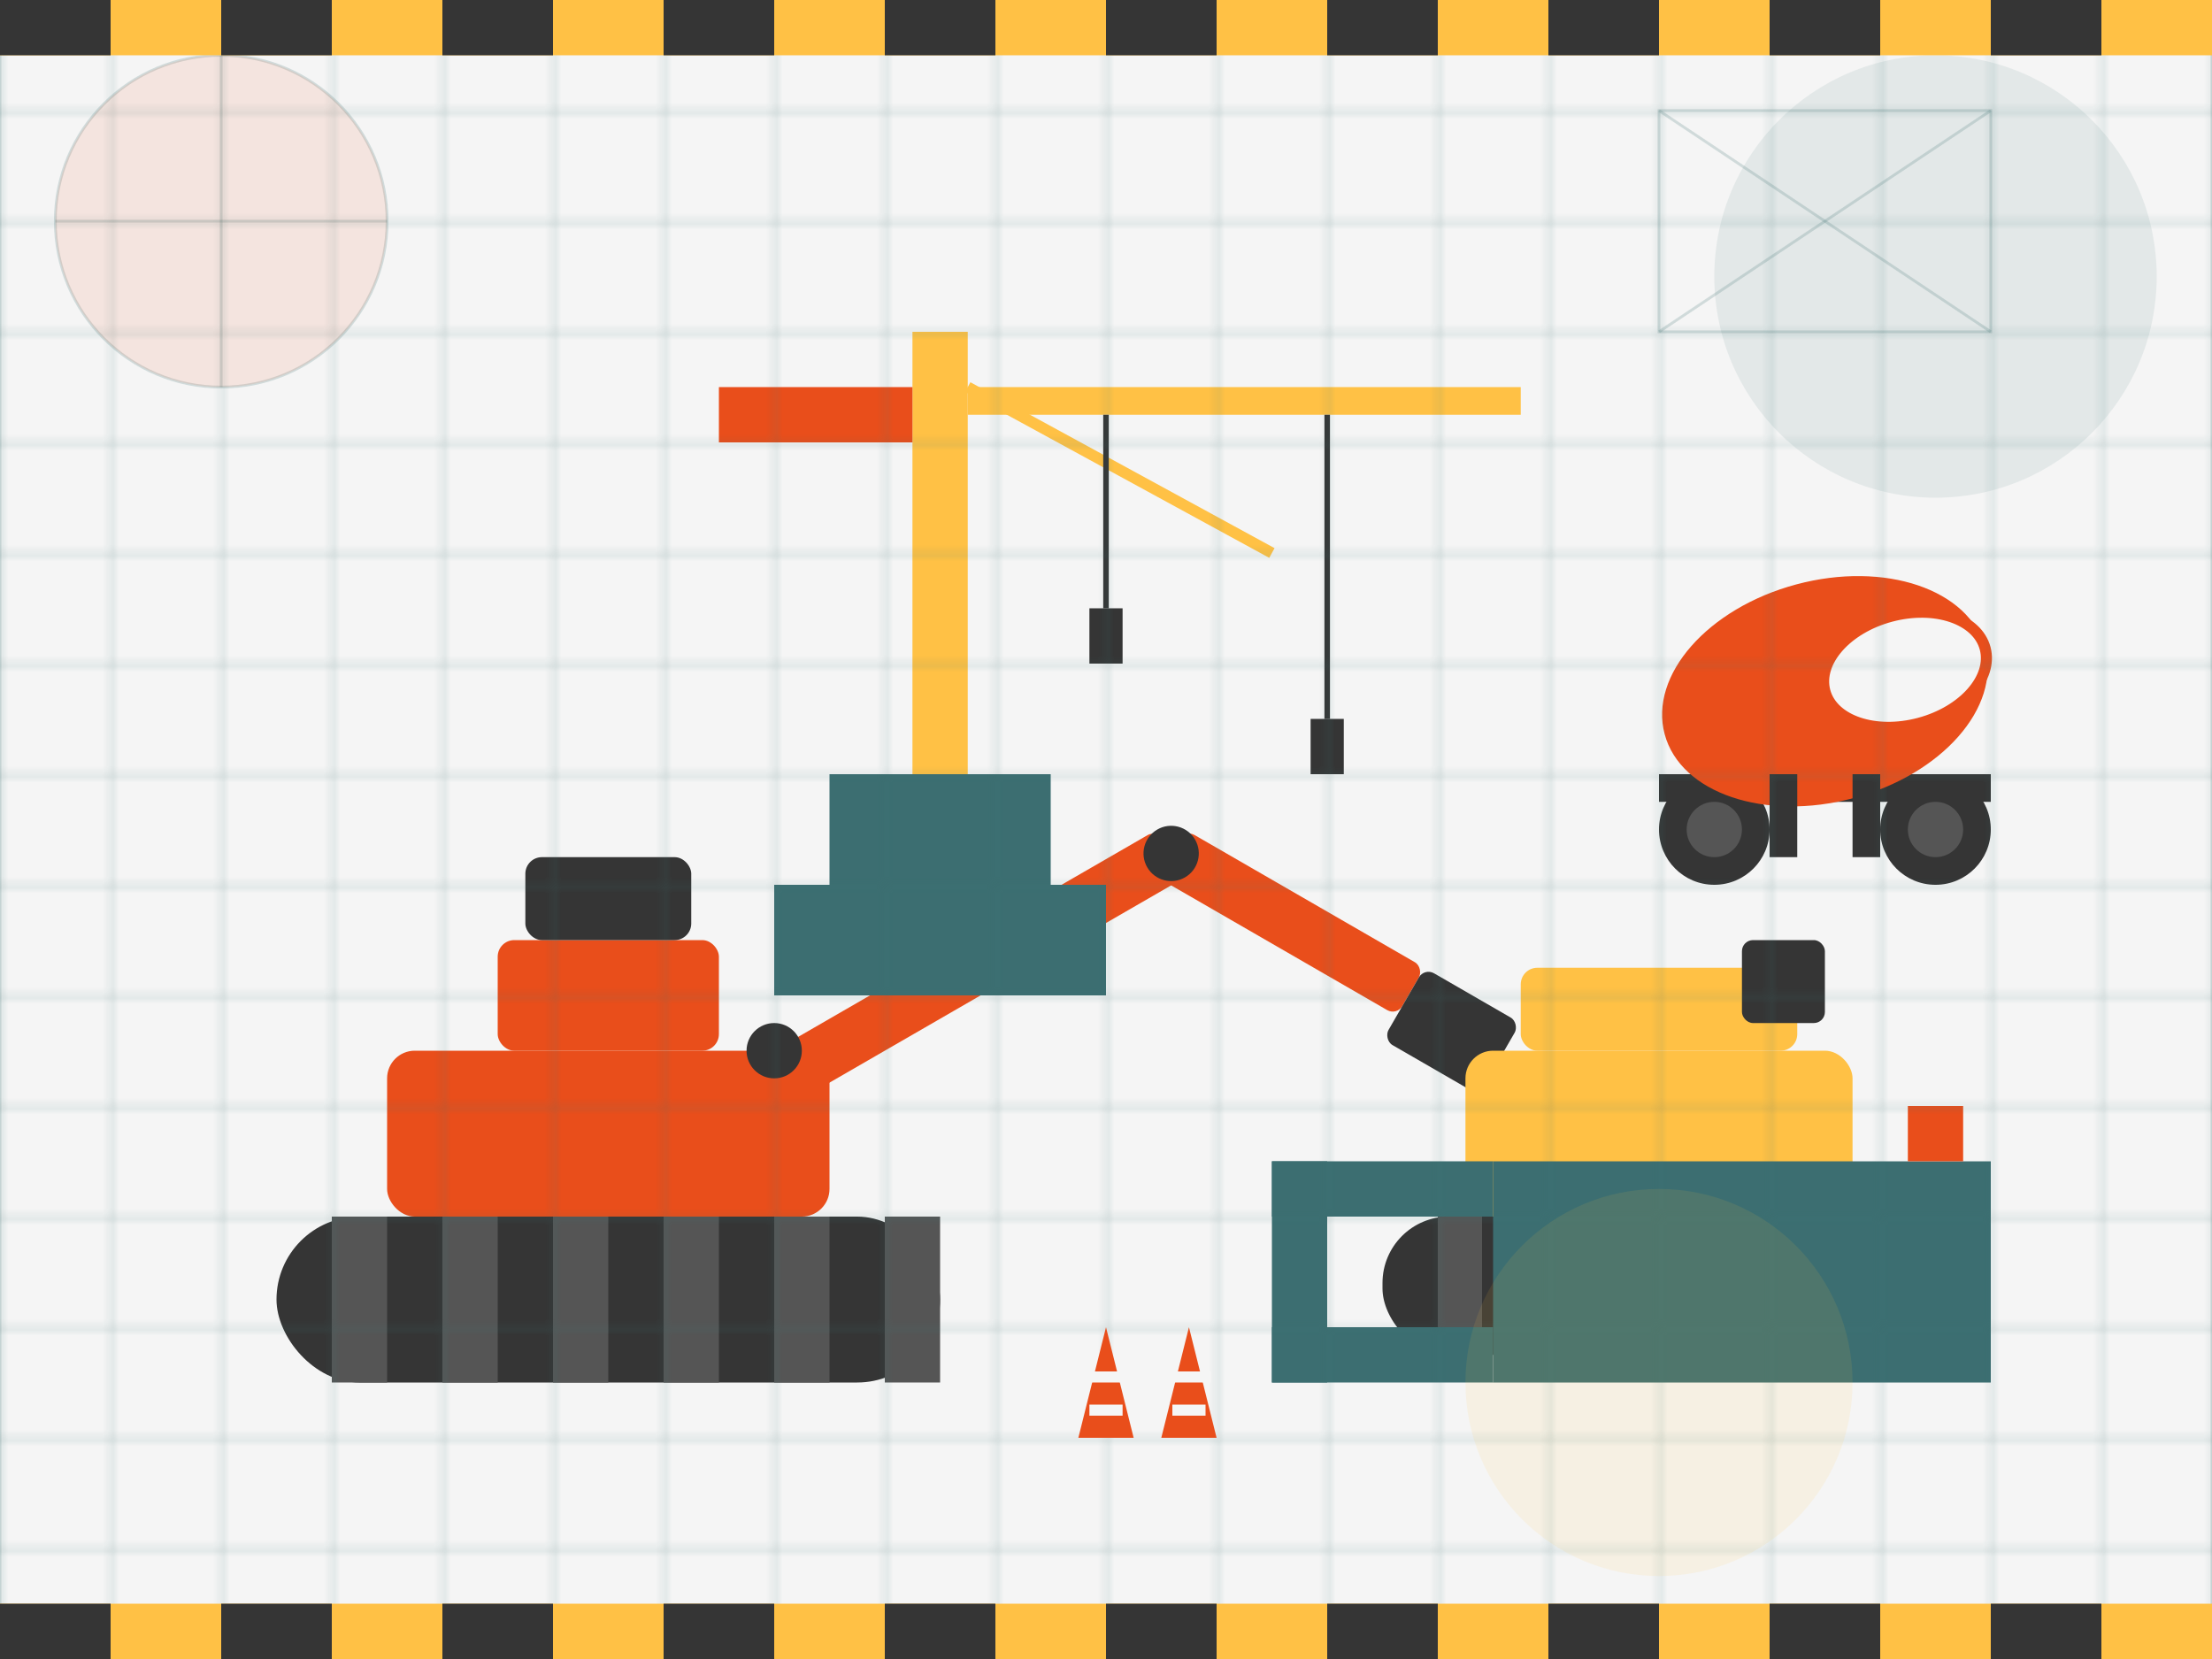 <svg width="400" height="300" viewBox="0 0 400 300" xmlns="http://www.w3.org/2000/svg">
  <!-- Background -->
  <rect x="0" y="0" width="400" height="300" fill="#f5f5f5" />
  
  <!-- Construction equipment - Heavy machinery group -->
  
  <!-- Excavator -->
  <g transform="translate(50, 150)">
    <!-- Tracks -->
    <rect x="0" y="70" width="120" height="30" rx="15" fill="#353535" />
    <rect x="10" y="70" width="10" height="30" fill="#555555" />
    <rect x="30" y="70" width="10" height="30" fill="#555555" />
    <rect x="50" y="70" width="10" height="30" fill="#555555" />
    <rect x="70" y="70" width="10" height="30" fill="#555555" />
    <rect x="90" y="70" width="10" height="30" fill="#555555" />
    <rect x="110" y="70" width="10" height="30" fill="#555555" />
    
    <!-- Body -->
    <rect x="20" y="40" width="80" height="30" rx="5" fill="#e94e1b" />
    <rect x="40" y="20" width="40" height="20" rx="3" fill="#e94e1b" />
    <rect x="45" y="5" width="30" height="15" rx="3" fill="#353535" />
    
    <!-- Boom and arm -->
    <g transform="rotate(-30, 90, 40)">
      <rect x="90" y="40" width="80" height="10" rx="2" fill="#e94e1b" />
      <g transform="rotate(60, 170, 45)">
        <rect x="170" y="40" width="50" height="10" rx="2" fill="#e94e1b" />
        <rect x="220" y="40" width="20" height="15" rx="2" fill="#353535" />
      </g>
      <circle cx="170" cy="45" r="5" fill="#353535" />
    </g>
    <circle cx="90" cy="40" r="5" fill="#353535" />
  </g>
  
  <!-- Bulldozer -->
  <g transform="translate(250, 180)">
    <!-- Tracks -->
    <rect x="0" y="40" width="100" height="25" rx="12" fill="#353535" />
    <rect x="10" y="40" width="8" height="25" fill="#555555" />
    <rect x="26" y="40" width="8" height="25" fill="#555555" />
    <rect x="42" y="40" width="8" height="25" fill="#555555" />
    <rect x="58" y="40" width="8" height="25" fill="#555555" />
    <rect x="74" y="40" width="8" height="25" fill="#555555" />
    <rect x="90" y="40" width="8" height="25" fill="#555555" />
    
    <!-- Body -->
    <rect x="15" y="10" width="70" height="30" rx="5" fill="#ffc145" />
    <rect x="25" y="-5" width="50" height="15" rx="3" fill="#ffc145" />
    
    <!-- Blade -->
    <rect x="-20" y="30" width="10" height="40" fill="#3c6e71" />
    <rect x="-20" y="30" width="40" height="10" fill="#3c6e71" />
    <rect x="-20" y="60" width="40" height="10" fill="#3c6e71" />
    <path d="M20,30 C20,30 20,40 20,45 L20,55 C20,60 20,70 20,70 L110,70 L110,30 Z" fill="#3c6e71" />
    
    <!-- Cab and details -->
    <rect x="65" y="-10" width="15" height="15" rx="2" fill="#353535" />
    <rect x="95" y="20" width="10" height="10" fill="#e94e1b" />
  </g>
  
  <!-- Crane -->
  <g transform="translate(100, 60)">
    <!-- Base -->
    <rect x="40" y="100" width="60" height="20" fill="#3c6e71" />
    <rect x="50" y="80" width="40" height="20" fill="#3c6e71" />
    
    <!-- Tower -->
    <rect x="65" y="0" width="10" height="80" fill="#ffc145" />
    
    <!-- Horizontal boom -->
    <rect x="75" y="10" width="100" height="5" fill="#ffc145" />
    <line x1="75" y1="10" x2="130" y2="40" stroke="#ffc145" stroke-width="2" />
    
    <!-- Counterweight -->
    <rect x="30" y="10" width="35" height="10" fill="#e94e1b" />
    
    <!-- Cables -->
    <line x1="100" y1="15" x2="100" y2="50" stroke="#353535" stroke-width="1" />
    <line x1="140" y1="15" x2="140" y2="70" stroke="#353535" stroke-width="1" />
    <rect x="97" y="50" width="6" height="10" fill="#353535" />
    <rect x="137" y="70" width="6" height="10" fill="#353535" />
  </g>
  
  <!-- Cement mixer -->
  <g transform="translate(300, 100)">
    <!-- Frame and wheels -->
    <rect x="0" y="40" width="60" height="5" fill="#353535" />
    <circle cx="10" cy="50" r="10" fill="#353535" />
    <circle cx="10" cy="50" r="5" fill="#555555" />
    <circle cx="50" cy="50" r="10" fill="#353535" />
    <circle cx="50" cy="50" r="5" fill="#555555" />
    
    <!-- Drum -->
    <g transform="rotate(-15, 30, 25)">
      <ellipse cx="30" cy="25" rx="30" ry="20" fill="#e94e1b" />
      <ellipse cx="45" cy="25" rx="15" ry="10" fill="#f5f5f5" stroke="#e94e1b" stroke-width="2" />
    </g>
    
    <!-- Support -->
    <rect x="20" y="40" width="5" height="15" fill="#353535" />
    <rect x="35" y="40" width="5" height="15" fill="#353535" />
  </g>
  
  <!-- Decorative blueprints and designs in background -->
  <g stroke="#3c6e71" stroke-width="0.5" stroke-opacity="0.2" fill="none">
    <!-- Blueprint grid -->
    <pattern id="blueprint-grid" width="20" height="20" patternUnits="userSpaceOnUse">
      <rect width="20" height="20" fill="none" />
      <path d="M 20 0 L 0 0 0 20" stroke="inherit" fill="none" />
    </pattern>
    <rect x="0" y="0" width="400" height="300" fill="url(#blueprint-grid)" />
    
    <!-- Technical drawings -->
    <circle cx="40" cy="40" r="30" />
    <line x1="10" y1="40" x2="70" y2="40" />
    <line x1="40" y1="10" x2="40" y2="70" />
    
    <rect x="300" y="20" width="60" height="40" />
    <line x1="300" y1="20" x2="360" y2="60" />
    <line x1="300" y1="60" x2="360" y2="20" />
  </g>
  
  <!-- Decorative elements -->
  <circle cx="40" cy="40" r="30" fill="#e94e1b" fill-opacity="0.1" />
  <circle cx="350" cy="50" r="40" fill="#3c6e71" fill-opacity="0.1" />
  <circle cx="300" cy="250" r="35" fill="#ffc145" fill-opacity="0.1" />
  
  <!-- Construction site elements -->
  <g transform="translate(200, 240)">
    <!-- Safety cones -->
    <polygon points="0,0 5,20 -5,20" fill="#e94e1b" />
    <rect x="-4" y="8" width="8" height="2" fill="#f5f5f5" />
    <rect x="-3" y="14" width="6" height="2" fill="#f5f5f5" />
    
    <polygon points="15,0 20,20 10,20" fill="#e94e1b" />
    <rect x="11" y="8" width="8" height="2" fill="#f5f5f5" />
    <rect x="12" y="14" width="6" height="2" fill="#f5f5f5" />
  </g>
  
  <g transform="translate(0, 0)">
    <!-- Caution tape border -->
    <rect x="0" y="0" width="400" height="10" fill="#ffc145" />
    <rect x="0" y="290" width="400" height="10" fill="#ffc145" />
    
    <!-- Stripes -->
    <g fill="#353535">
      <rect x="0" y="0" width="20" height="10" />
      <rect x="40" y="0" width="20" height="10" />
      <rect x="80" y="0" width="20" height="10" />
      <rect x="120" y="0" width="20" height="10" />
      <rect x="160" y="0" width="20" height="10" />
      <rect x="200" y="0" width="20" height="10" />
      <rect x="240" y="0" width="20" height="10" />
      <rect x="280" y="0" width="20" height="10" />
      <rect x="320" y="0" width="20" height="10" />
      <rect x="360" y="0" width="20" height="10" />
      
      <rect x="0" y="290" width="20" height="10" />
      <rect x="40" y="290" width="20" height="10" />
      <rect x="80" y="290" width="20" height="10" />
      <rect x="120" y="290" width="20" height="10" />
      <rect x="160" y="290" width="20" height="10" />
      <rect x="200" y="290" width="20" height="10" />
      <rect x="240" y="290" width="20" height="10" />
      <rect x="280" y="290" width="20" height="10" />
      <rect x="320" y="290" width="20" height="10" />
      <rect x="360" y="290" width="20" height="10" />
    </g>
  </g>
</svg>
